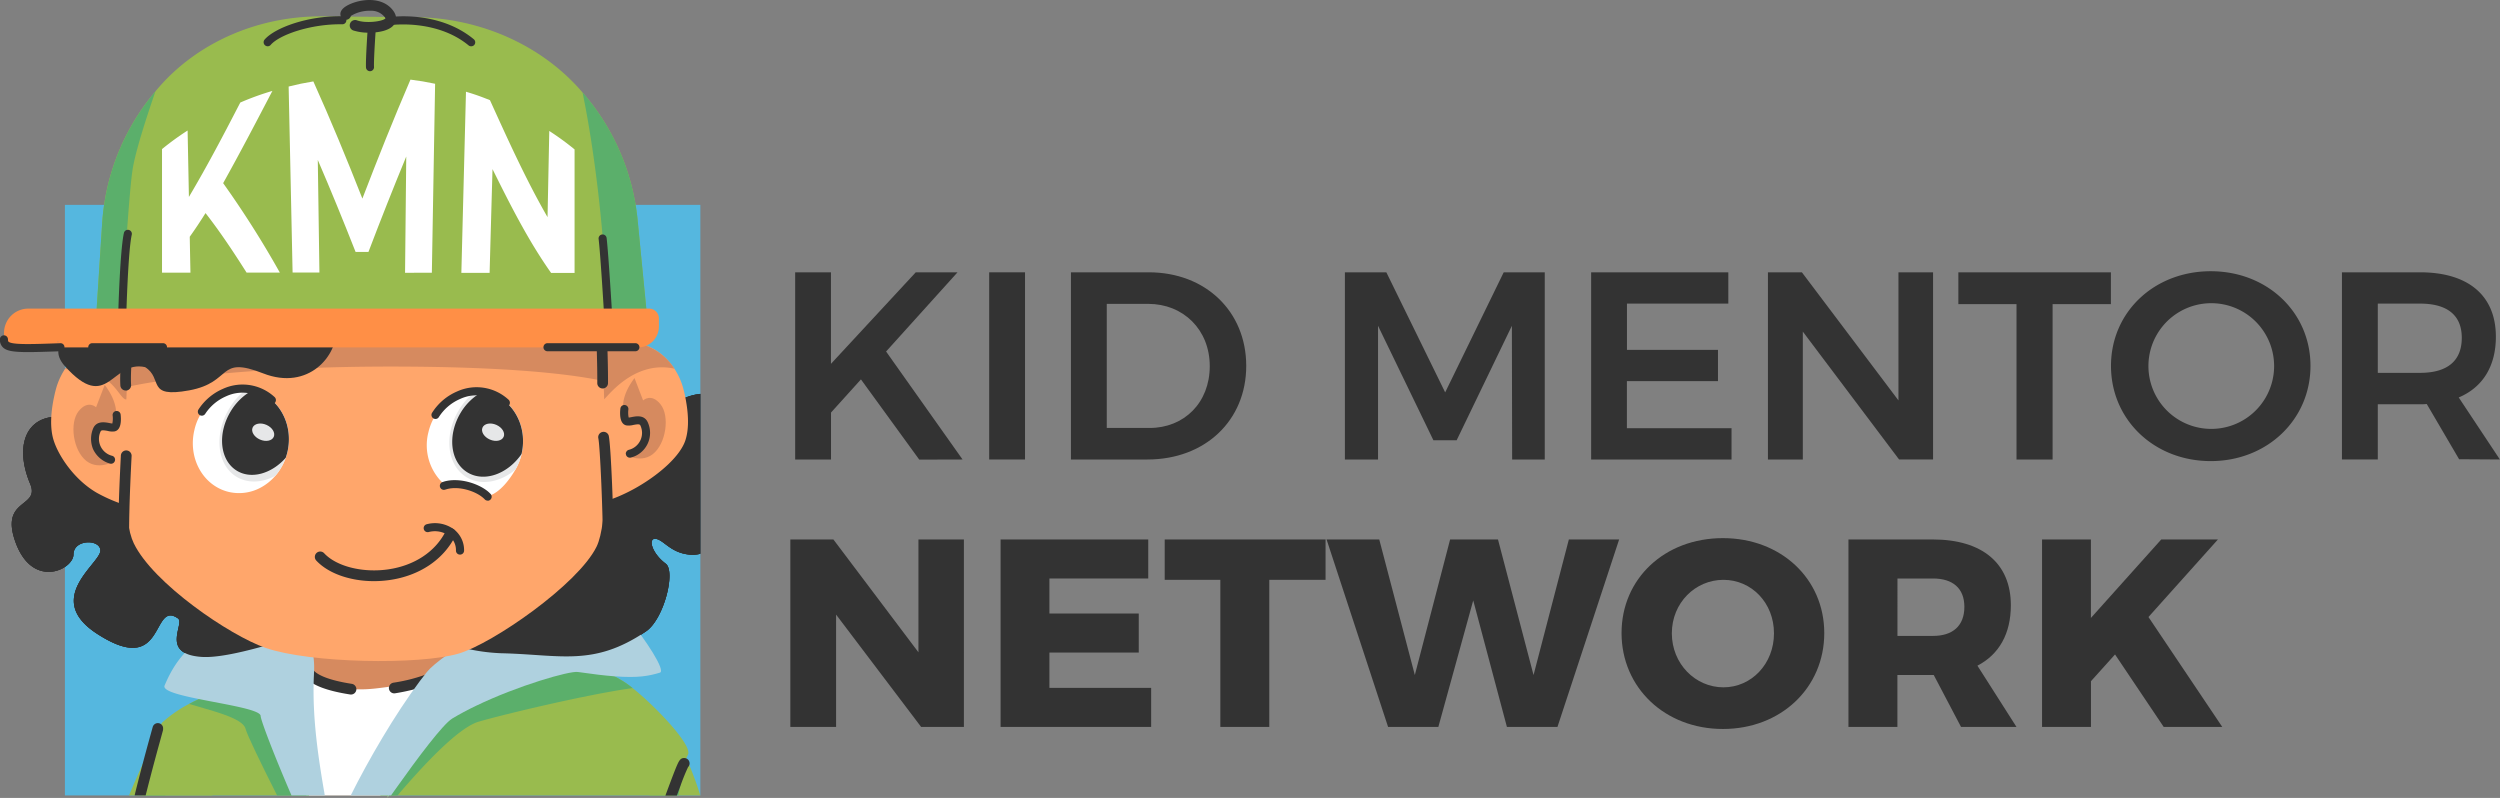 <?xml version="1.0" encoding="UTF-8"?>
<svg xmlns="http://www.w3.org/2000/svg" id="Layer_1" data-name="Layer 1" viewBox="0 0 860.07 274.52">
  <rect x="0" y="0" width="860.07" height="274.52" fill="#808080" stroke="none"/>
  <defs>
    <style>.cls-1{fill:#333;}.cls-2{fill:#55b7df;}.cls-3{fill:#d68a5f;}.cls-4{fill:#99bb4e;}.cls-5{fill:#fff;}.cls-6{fill:#5baf6b;}.cls-7{fill:#afd1df;}.cls-8{fill:#ffa66b;}.cls-9{fill:#ff8f46;}.cls-10{fill:#e6e7e8;}.cls-11{fill:none;stroke:#000;stroke-linecap:round;stroke-miterlimit:10;stroke-width:8px;}</style>
  </defs>
  <path class="cls-1" d="M437.12,244.15,410.81,207l24.56-27.23H421l-29.16,31.47V179.75H379.53v64.4h12.33V228l10.3-11.41,20.06,27.6Z" transform="translate(-105.97 -86.07)"></path>
  <path class="cls-1" d="M446.28,179.75v64.4h12.33v-64.4Z" transform="translate(-105.97 -86.07)"></path>
  <path class="cls-1" d="M501.17,179.75H474.4v64.4h26.31c19.88,0,34-13.43,34-32.2S520.68,179.75,501.17,179.75Zm.28,53.55H486.73V190.61H501c12,0,21.16,8.83,21.16,21.43S513.32,233.3,501.45,233.3Z" transform="translate(-105.97 -86.07)"></path>
  <path class="cls-1" d="M568.65,179.75v64.4h11.4v-46l19.05,39.38h8l19-39.38.09,46h11.22v-64.4H623.29l-20.14,41.31-20.24-41.31Z" transform="translate(-105.97 -86.07)"></path>
  <path class="cls-1" d="M653.37,179.75v64.4h48.3V233.39h-36V217.2H697V206.43H665.69V190.52h34.87V179.75Z" transform="translate(-105.97 -86.07)"></path>
  <path class="cls-1" d="M714.19,179.75v64.4h12v-44l33.12,44H771v-64.4H759.09v44.07l-33.22-44.07Z" transform="translate(-105.97 -86.07)"></path>
  <path class="cls-1" d="M779.7,179.75V190.7h20v53.45h12.42V190.7h20.06V179.75Z" transform="translate(-105.97 -86.07)"></path>
  <path class="cls-1" d="M866.53,179.38c-19.41,0-34.32,14-34.32,32.57s14.91,32.75,34.32,32.75,34.31-14.26,34.31-32.75S885.94,179.38,866.53,179.38Zm.18,11a21.62,21.62,0,0,1,0,43.24,21.62,21.62,0,1,1,0-43.24Z" transform="translate(-105.97 -86.07)"></path>
  <path class="cls-1" d="M966,244.15l-14.16-21.34c8.28-3.5,12.78-10.77,12.78-20.89,0-14.16-9.47-22.17-26.12-22.17H911.66v64.4H924v-19h14.54a19,19,0,0,0,2.3-.09l11.13,19Zm-42-53.63h14.54c9.2,0,14.35,3.86,14.35,11.77,0,8.1-5.15,12.05-14.35,12.05H924Z" transform="translate(-105.97 -86.07)"></path>
  <path class="cls-1" d="M377.87,271.66v64.49h15.74V297.51l29.25,38.64h14.72V271.66H421.94v38.82l-29.26-38.82Z" transform="translate(-105.97 -86.07)"></path>
  <path class="cls-1" d="M450.2,271.66v64.49H502V322.72H467V310.57h30.73V297.14H467V285.09h34V271.66Z" transform="translate(-105.97 -86.07)"></path>
  <path class="cls-1" d="M506.66,271.66v13.89H525.8v50.6h16.84v-50.6H562V271.66Z" transform="translate(-105.97 -86.07)"></path>
  <path class="cls-1" d="M562.35,271.66l21.16,64.49H600.8l12-43.52,11.59,43.52h17.39L663,271.66H645.7L633.55,318.3l-12.23-46.64H604.85L592.71,318.3l-12.24-46.64Z" transform="translate(-105.97 -86.07)"></path>
  <path class="cls-1" d="M698.7,271.2c-20,0-34.87,13.89-34.87,32.66s14.91,33,34.87,33,34.87-14.17,34.87-33C733.57,285.18,718.66,271.2,698.7,271.2Zm.18,14.35c9.66,0,17.39,7.91,17.39,18.4s-7.73,18.58-17.39,18.58-17.75-8.09-17.75-18.58S689.22,285.55,698.88,285.55Z" transform="translate(-105.97 -86.07)"></path>
  <path class="cls-1" d="M799.69,336.15l-13.43-21.07c7.45-3.86,11.5-11,11.5-20.79,0-14.35-9.76-22.63-26.87-22.63h-29v64.49h16.84V318.3h12.51l9.38,17.85Zm-40.94-51.06H771c6.81,0,10.77,3.4,10.77,9.75,0,6.53-4,10-10.77,10H758.75Z" transform="translate(-105.97 -86.07)"></path>
  <path class="cls-1" d="M870.49,336.15,845.1,298.34,869,271.66h-19.5l-24.2,27v-27H808.49v64.49h16.83V320.42l8.28-9.2,16.74,24.93Z" transform="translate(-105.97 -86.07)"></path>
  <rect class="cls-2" x="22.33" y="70.48" width="218.61" height="203.17"></rect>
  <path class="cls-1" d="M346.9,221.58v55a10.65,10.65,0,0,1-4.1.25c-6.23-.75-8.52-5-11.22-5.39S330,276.23,335,280c3.5,2.62-.6,19.1-6.82,23.3-18,12.15-29.23,8-49.57,7.52s-47.14-14.54-47.14-14.54S190,313.06,175.41,312.06s-5.65-11.51-8.23-13.27c-9.27-6.36-4,20.8-27.87,5.27-18.54-12.09,1.2-24.13,1.2-28.57,0-4-9.26-4-9.26,1.37,0,2.13-2.51,4.64-5.85,5.57-4.48,1.24-10.45-.33-13.9-9.34-6-15.74,8.38-12.16,4.88-20.5-5.47-13.09-1.41-22.94,9-23.17a20.27,20.27,0,0,1,5.08.54c6.39,1.45,2.08-29.8,8.21-29.37l158.77-6.14s23,4.75,24.75,9.26,16.26,13,18.22,19.77A19.88,19.88,0,0,1,346.9,221.58Z" transform="translate(-105.97 -86.07)"></path>
  <path class="cls-1" d="M346.9,221.58v55a10.29,10.29,0,0,1-4.1.25c-6.23-.75-8.52-5-11.22-5.38S330,276.23,335,280c3.5,2.62-.6,19.1-6.82,23.3-18,12.16-29.23,8-49.57,7.51a64.2,64.2,0,0,1-11-1.34c-17.84-3.6-36.14-13.18-36.14-13.18s-18.66,7.55-35.36,12.23c-8.18,2.28-15.9,3.87-20.71,3.55-14.6-1-5.65-11.52-8.23-13.28-9.27-6.37-4,20.81-27.87,5.27-18.53-12.08,1.21-24.12,1.21-28.57,0-4-9.27-4-9.27,1.36,0,2.15-2.5,4.64-5.85,5.58-4.48,1.23-10.45-.33-13.9-9.34-6-15.75,8.38-12.15,4.88-20.5-5.14-12.31-1.86-21.78,7.25-23a12.69,12.69,0,0,1,1.77-.14,20.84,20.84,0,0,1,5.08.55,1.59,1.59,0,0,0,1.41-.3,4.86,4.86,0,0,0,1.36-2.42,47.72,47.72,0,0,0,1.31-9.74c.08-1.26.17-2.55.25-3.81.17-2.65.37-5.22.71-7.38,0-.27.1-.54.14-.79.56-3,1.44-5.05,3-4.93l9.68-.38,2.31-.09,1.41,0L205.46,198h0l92-3.57s6.94,1.44,13.49,3.47l.08,0c.56.18,1.13.36,1.67.55s1.35.46,2,.7c3.81,1.4,6.92,3,7.52,4.52a3,3,0,0,0,.21.45.42.42,0,0,0,.08.12,8.08,8.08,0,0,0,1,1.39c.34.39.72.8,1.15,1.23,1.71,1.71,4.07,3.67,6.44,5.73,4.14,3.57,8.36,7.43,9.35,10.86.43-.21.88-.4,1.32-.57A19.66,19.66,0,0,1,346.9,221.58Z" transform="translate(-105.97 -86.07)"></path>
  <polygon class="cls-3" points="176.26 229.89 173.96 232.26 163.71 242.84 136.31 271.13 133.87 273.65 133.03 274.52 133.66 273.65 105.87 273.65 104.77 268.14 99.09 240.25 96.31 226.55 103.54 217.65 105.47 217.56 168.88 214.92 170.46 214.86 176.26 229.89"></polygon>
  <path class="cls-4" d="M346.89,359.72h-17.5l4-6.56,5.5-3.9L342,347c.35.64.7,1.37,1.07,2.21A111.3,111.3,0,0,1,346.89,359.72Z" transform="translate(-105.97 -86.07)"></path>
  <path class="cls-5" d="M273.2,313.51l-4.95,6.82h0l-.05.06-28.56,39.33H211.34l-5.12-13.42-.57-9.77-.59-10.21-.83-14.26c1.08.86,3.92,4.69,9.69,7.62,4.83,2.48,11.71,4.31,21.32,3.24a140.59,140.59,0,0,0,15.2-2.55A147.31,147.31,0,0,0,273.2,313.51Z" transform="translate(-105.97 -86.07)"></path>
  <path class="cls-6" d="M342,347c-.21.5-.95,4.11-2,9.37-.2,1.05-.42,2.15-.64,3.32h-10l4-6.56,5.5-3.9Z" transform="translate(-105.97 -86.07)"></path>
  <path class="cls-4" d="M179,359.72H150.36c1.56-3.74,3.09-7.27,4.53-10.41a86.44,86.44,0,0,1,5.09-9.82,11.34,11.34,0,0,1,2.09-2.59l.29-.21,15.08,16.58Z" transform="translate(-105.97 -86.07)"></path>
  <path class="cls-6" d="M162.9,359.72h-7.47q1-2.93,2.1-5.83c1.55-4.15,3.21-8.31,5-12.42Z" transform="translate(-105.97 -86.07)"></path>
  <path class="cls-4" d="M212.3,359.72H154.86c1.76-8.23,3.56-15.24,5.12-20.23.51-1.64,1-3.05,1.44-4.21.06-.17.12-.34.19-.5a44.54,44.54,0,0,1,9.44-6.56c1.09-.58,2.21-1.13,3.37-1.66,8.19-3.73,18-6.09,26.79-5.48l4.44,15.45,5.08,17.68Z" transform="translate(-105.97 -86.07)"></path>
  <path class="cls-4" d="M342.66,345.64c-.16.32-.36.76-.59,1.31h0a.59.59,0,0,1,0,.08c-1.08,2.5-2.87,7.1-5,12.69H239.84l-.85.87.64-.87h-2.84c13.7-18,30.37-38.09,31.4-39.33l.05-.06h0l11.67-2,28.3-4.84,9.17,5.24,2.79,1.59a35,35,0,0,1,3.42,2.46C331.63,329.17,344.23,342.5,342.66,345.64Z" transform="translate(-105.97 -86.07)"></path>
  <path class="cls-6" d="M212.3,359.72h-11c-5.38-10.65-10.32-20.79-10.88-23-1-3.77-12.47-6.34-19.39-8.47,1.09-.58,2.21-1.13,3.37-1.66,8.19-3.73,18-6.09,26.79-5.48l4.44,15.45,5.08,17.68Z" transform="translate(-105.97 -86.07)"></path>
  <path class="cls-6" d="M323.6,322.79c-15.38,2.13-44,8.95-53,11.57-6.75,2-18.32,14.16-27.87,25.36h-2.91l-.85.87.64-.87h-2.84c13.7-18,30.37-38.09,31.4-39.33l.05-.06h0l11.67-2,28.3-4.84,9.17,5.24,2.79,1.59A35,35,0,0,1,323.6,322.79Z" transform="translate(-105.97 -86.07)"></path>
  <path class="cls-1" d="M241.57,324.61a1.85,1.85,0,0,1-.29-3.67,57.58,57.58,0,0,0,12.78-3.41,1.85,1.85,0,0,1,1.85-.77,1.92,1.92,0,0,1,1.62,1.91c0,1.32-.83,2.05-5.41,3.5a71.42,71.42,0,0,1-10.26,2.42Zm13.68-4.21Z" transform="translate(-105.97 -86.07)"></path>
  <path class="cls-1" d="M226.77,325l-.28,0c-8.16-1.26-13.37-3.27-15.48-6a1.85,1.85,0,0,1,2.92-2.26c.54.69,3.06,3.05,13.12,4.6a1.85,1.85,0,0,1-.28,3.67Z" transform="translate(-105.97 -86.07)"></path>
  <path class="cls-7" d="M217.71,359.72H206.25c-5.58-12.9-10.57-25.77-10.61-27.35-.07-2.14-11.76-3.88-21.22-5.81-6.88-1.38-12.58-2.86-11.83-4.64,4.72-11.18,9.66-14.14,23.84-25.89,8.65-7.17,20-3.14,25,7.6a29.45,29.45,0,0,1,2.55,14.2c0,.62-.06,1.23-.07,1.85C213.43,333.52,215.54,347.18,217.71,359.72Z" transform="translate(-105.97 -86.07)"></path>
  <path class="cls-7" d="M333,317.48c-3.82,1.14-7.38,1.88-15.61,1.26-3.32-.25-7.43-.73-12.63-1.49-2.81-.43-20.5,4.63-35.08,11.66-2.89,1.39-5.64,2.86-8.15,4.37-3.22,2-11.71,13.3-19.25,23.92l-1.79,2.52h-.65l-.85.87.64-.87h-13c6.16-12.32,15.15-27.8,23.79-39.35.82-1.07,1.62-2.12,2.42-3.12,2.32-2.91,9.48-7.92,22-16.26,7.84-5.2,17.77-11.72,29.92-19.82,1.61-1.07,6.19,4.34,17.71,18.21C327.9,305.91,335.13,316.85,333,317.48Z" transform="translate(-105.97 -86.07)"></path>
  <path class="cls-1" d="M346.9,221.58v55a10.29,10.29,0,0,1-4.1.25c-6.23-.75-8.52-5-11.22-5.38S330,276.23,335,280c3.5,2.62-.6,19.1-6.82,23.3-18,12.16-29.23,8-49.57,7.51a64.2,64.2,0,0,1-11-1.34c-17.84-3.6-36.14-13.18-36.14-13.18s-18.66,7.55-35.36,12.23c-8.18,2.28-15.9,3.87-20.71,3.55-14.6-1-5.65-11.52-8.23-13.28-9.27-6.37-4,20.81-27.87,5.27-18.53-12.08,1.21-24.12,1.21-28.57,0-4-9.27-4-9.27,1.36,0,2.15-2.5,4.64-5.85,5.58-4.48,1.23-10.45-.33-13.9-9.34-6-15.75,8.38-12.15,4.88-20.5-5.14-12.31-1.86-21.78,7.25-23a12.69,12.69,0,0,1,1.77-.14,20.84,20.84,0,0,1,5.08.55,1.59,1.59,0,0,0,1.41-.3,4.86,4.86,0,0,0,1.36-2.42,47.72,47.72,0,0,0,1.31-9.74c.08-1.26.17-2.55.25-3.81.17-2.65.37-5.22.71-7.38,0-.27.1-.54.14-.79.56-3,1.44-5.05,3-4.93l9.68-.38,2.31-.09,1.41,0L205.46,198h0l92-3.57s6.94,1.44,13.49,3.47l.08,0c.56.18,1.13.36,1.67.55s1.35.46,2,.7c3.81,1.4,6.92,3,7.52,4.52a3,3,0,0,0,.21.45.42.42,0,0,0,.08.12,8.08,8.08,0,0,0,1,1.39c.34.39.72.8,1.15,1.23,1.71,1.71,4.07,3.67,6.44,5.73,4.14,3.57,8.36,7.43,9.35,10.86.43-.21.88-.4,1.32-.57A19.66,19.66,0,0,1,346.9,221.58Z" transform="translate(-105.97 -86.07)"></path>
  <path class="cls-8" d="M341.79,237.46c-1.72,5.41-8.74,11.62-16.41,16.08a58.81,58.81,0,0,1-6.44,3.24c-.93.4-1.86.76-2.76,1.08a29.59,29.59,0,0,1-5.82,1.5,13.83,13.83,0,0,1-3.72.08l-.4-.06c-5.3-1-1.57-19.65,2.8-36.07,1.58-5.92,2.52-10.12,3.07-13a48.42,48.42,0,0,0,.8-4.89,20.63,20.63,0,0,1,8.31-1.78c.33,0,.66,0,1,0a19.58,19.58,0,0,1,11.89,4.81,18.31,18.31,0,0,1,1.5,1.43,22.15,22.15,0,0,1,2.35,3,23.46,23.46,0,0,1,3.12,7c.21.78.39,1.53.54,2.26C342.75,227.6,343.18,233.11,341.79,237.46Z" transform="translate(-105.97 -86.07)"></path>
  <path class="cls-3" d="M338,212.91c-14.8-3.25-24.15,11.38-24.38,10.57,0-.15.23-5.22-1.26-5.59-.07-1.75-.13-3.48-.2-5.21.84-4.68,1-6.6,1-6.6a23.39,23.39,0,0,1,9.12-2.37,19.58,19.58,0,0,1,11.89,4.81,18.31,18.31,0,0,1,1.5,1.43A22.15,22.15,0,0,1,338,212.91Z" transform="translate(-105.97 -86.07)"></path>
  <path class="cls-8" d="M160,259.55l-.4.06c-1.1.15-5.29,1.5-6.66,1.31a54.31,54.31,0,0,1-13.62-5.29c-7.69-4.42-13.15-12.6-14.87-18-1.39-4.35-1-9.86.18-15.27.15-.73.33-1.49.54-2.26a23.66,23.66,0,0,1,1.67-4.48,22.69,22.69,0,0,1,1.46-2.56,21.76,21.76,0,0,1,3.45-4,20.62,20.62,0,0,1,3.91-2.78,19.49,19.49,0,0,1,9.37-2.4,19.9,19.9,0,0,1,4.86.6l.45.12.1,0a20.39,20.39,0,0,1,2.89,1s.37,4.7,3.87,17.85c2.26,8.51,4.36,17.64,5.11,24.58C163,254.51,162.54,259.08,160,259.55Z" transform="translate(-105.97 -86.07)"></path>
  <path class="cls-8" d="M311.19,274.18c-6.42,13-35.69,33.25-47.39,36.73-13.54,4-51.18,3.34-66.42-1.93C185,304.71,158.65,286.74,152,273c-3.81-7.83-3.9-29.79-2.6-53.7.29-5.32.65-10.74,1.05-16.12.68-9.17,1.49-18.23,2.3-26.51,6.52-66.86,157.38-68.62,159.43,8.34.1,3.77.28,8.13.5,12.85.28,6,.61,12.55.9,19.27C314.6,240.73,315.17,266.13,311.19,274.18Z" transform="translate(-105.97 -86.07)"></path>
  <path class="cls-3" d="M150.33,204.57c-.34,6.32-.64,12.66-.89,18.9-1.39.24-3-3.77-6.31-6.28-5.08-3.87-11.6-3.95-14.84-4.13a21.76,21.76,0,0,1,3.45-4,20.62,20.62,0,0,1,3.91-2.78,19.49,19.49,0,0,1,9.37-2.4,19.9,19.9,0,0,1,4.86.6Z" transform="translate(-105.97 -86.07)"></path>
  <path class="cls-3" d="M313.57,217.14c-5.31-1.1-22.92-4.69-68.09-4.95-64-.38-94.82,6.8-94.82,6.8a4.61,4.61,0,0,1-1.27.32c.29-5.32.65-10.74,1.05-16.12,31.16-1,128-4,162.23-5.32C313,203.85,313.28,210.42,313.57,217.14Z" transform="translate(-105.97 -86.07)"></path>
  <path class="cls-1" d="M313.28,219.72h0a1.85,1.85,0,0,1-1.83-1.87c.1-9.44-.95-33.84-1.55-36.25a1.85,1.85,0,0,1,3.58-.9c.78,3.12,1.75,28.68,1.66,37.19A1.85,1.85,0,0,1,313.28,219.72Z" transform="translate(-105.97 -86.07)"></path>
  <path class="cls-1" d="M149.22,220.42a1.85,1.85,0,0,1-1.84-1.72c-.29-4.35.4-13.7,2.31-31.27a1.85,1.85,0,0,1,3.67.4c-1.25,11.52-2.65,25.4-2.29,30.62a1.85,1.85,0,0,1-1.72,2Z" transform="translate(-105.97 -86.07)"></path>
  <path class="cls-4" d="M325.18,204.28l-182.56.16a3.76,3.76,0,0,1-3.93-3.84l.25-3.89,2.19-34.09a78.14,78.14,0,0,1,18.33-45.15h0c.52-.63,1.06-1.25,1.6-1.86,13.7-15.42,34.4-24.11,56-23.91l31.67.28c22.05.2,43,9.31,56.92,25.06l.69.8a78.31,78.31,0,0,1,18.94,43.62L329,199.21l.1,1.12A3.76,3.76,0,0,1,325.18,204.28Z" transform="translate(-105.97 -86.07)"></path>
  <path class="cls-6" d="M314.38,198.92s.37-11.08-.06-17.85c-1.93-30.6-5.76-52.74-7.95-63.23a78.31,78.31,0,0,1,18.94,43.62L329,199.21Z" transform="translate(-105.97 -86.07)"></path>
  <path class="cls-6" d="M178.24,195.56l-39.3,1.15,2.19-34.09a78.14,78.14,0,0,1,18.33-45.15c-2.7,7.8-7,20.8-7.93,27.29-1.41,9.63-3.56,47.43-3.56,47.43Z" transform="translate(-105.97 -86.07)"></path>
  <path class="cls-1" d="M315.18,195.83a1.38,1.38,0,0,1-1.38-1.3c0-.22-1.28-21.31-1.89-26.25a1.37,1.37,0,0,1,1.2-1.54,1.39,1.39,0,0,1,1.55,1.2c.62,5,1.85,25.55,1.91,26.42a1.39,1.39,0,0,1-1.3,1.46Z" transform="translate(-105.97 -86.07)"></path>
  <path class="cls-1" d="M221.59,199.17c.67,9.08-9.44,21.48-25.09,15.35-16-6.27-10.32,3.06-25.45,5.85-15,2.75-8.79-4-15.16-8-11.63-2.55-12.81,16.13-27.6-.33-7.27-8.11,5-13.33,8.62-12.85s33.08.08,38.51-1.64S221.59,199.17,221.59,199.17Z" transform="translate(-105.97 -86.07)"></path>
  <path class="cls-1" d="M148,195.83h0a1.39,1.39,0,0,1-1.35-1.42c0-.91.61-22.27,1.95-28.2a1.38,1.38,0,1,1,2.7.61c-1.28,5.67-1.87,27.44-1.88,27.66A1.38,1.38,0,0,1,148,195.83Z" transform="translate(-105.97 -86.07)"></path>
  <path class="cls-9" d="M9.73,106.17H223.3a3.38,3.38,0,0,1,3.38,3.38v2.8a7.16,7.16,0,0,1-7.16,7.16H3.59a2.2,2.2,0,0,1-2.2-2.2v-2.8a8.34,8.34,0,0,1,8.34-8.34Z"></path>
  <path class="cls-1" d="M234.62,286c-8.12,0-15.69-2.62-19.84-7.08a1.85,1.85,0,0,1,2.71-2.52c4.19,4.52,13.22,6.81,21.95,5.56,9.08-1.29,16.32-6.08,19.87-13.14a1.84,1.84,0,1,1,3.3,1.65c-4.1,8.16-12.35,13.68-22.65,15.15A38.68,38.68,0,0,1,234.62,286Z" transform="translate(-105.97 -86.07)"></path>
  <path class="cls-1" d="M264.21,276.87a1.38,1.38,0,0,1-1.38-1.38,6.22,6.22,0,0,0-2.39-5.09,8.25,8.25,0,0,0-7-1.29,1.38,1.38,0,0,1-.66-2.69,11,11,0,0,1,9.4,1.8,9.05,9.05,0,0,1,3.45,7.27A1.38,1.38,0,0,1,264.21,276.87Z" transform="translate(-105.97 -86.07)"></path>
  <path class="cls-3" d="M126.42,203.74l-.88.1C125.54,203.41,125.85,203.39,126.42,203.74Z" transform="translate(-105.97 -86.07)"></path>
  <path class="cls-3" d="M324.25,216.12c-4.76,6.37-4.16,10.59-3.69,13.67.53,3.47,7.44-1.7,6.83,4.28s-3.15,7.38-5.69,7.58,4.22,4.29,8.84.67,5.9-13.13,2.68-17.15-6-1.34-6-1.34Z" transform="translate(-105.97 -86.07)"></path>
  <path class="cls-3" d="M142,218.47c4.75,6.37,4.15,10.59,3.68,13.67-.53,3.47-6.59-1.73-6.83,4.28-.24,5.8,3.15,7.38,5.7,7.58s-4.23,4.29-8.85.67-5.9-13.13-2.68-17.15,6-1.34,6-1.34Z" transform="translate(-105.97 -86.07)"></path>
  <path class="cls-5" d="M204.82,241.66a18.84,18.84,0,0,1-.57,1.93h0a19.2,19.2,0,0,1-1.3,2.92,18.6,18.6,0,0,1-2.25,3.25h0a17.86,17.86,0,0,1-4.94,4,15.62,15.62,0,0,1-11.08,1.55c-8.83-2.1-14.13-11.62-11.84-21.26a18.1,18.1,0,0,1,13-13.64,15.3,15.3,0,0,1,4.78-.38l.31,0a13,13,0,0,1,1.82.29l.18,0C201.8,222.51,207.11,232,204.82,241.66Z" transform="translate(-105.97 -86.07)"></path>
  <path class="cls-10" d="M204.82,241.66a18.84,18.84,0,0,1-.57,1.93h0a19.2,19.2,0,0,1-1.3,2.92,18.6,18.6,0,0,1-2.25,3.25h0c-4.51,2.4-9.44,2.7-13.34.35-6.76-4.09-7.88-14.62-2.49-23.54a23.57,23.57,0,0,1,5.79-6.53l.31,0a13,13,0,0,1,1.82.29l.18,0C201.8,222.51,207.11,232,204.82,241.66Z" transform="translate(-105.97 -86.07)"></path>
  <path class="cls-1" d="M204.82,241.67c-.16.65-.35,1.3-.57,1.92h0c-4.84,5.44-11.78,7.46-16.77,4.44-5.86-3.55-6.83-12.69-2.16-20.41a19.75,19.75,0,0,1,7.47-7.26l.18,0C201.8,222.51,207.11,232,204.82,241.67Z" transform="translate(-105.97 -86.07)"></path>
  <ellipse class="cls-10" cx="196.5" cy="234.74" rx="2.76" ry="3.97" transform="translate(-203.32 234.47) rotate(-66.34)"></ellipse>
  <path class="cls-1" d="M148.64,275.84a1.86,1.86,0,0,1-1.85-1.78c-.24-6.36,0-16.56.76-31.18a1.85,1.85,0,1,1,3.69.19c-.74,14.51-1,24.6-.76,30.85a1.85,1.85,0,0,1-1.77,1.92Z" transform="translate(-105.97 -86.07)"></path>
  <path class="cls-1" d="M315.18,274.93h0a1.84,1.84,0,0,1-1.83-1.86c.1-9.44-.95-33.84-1.55-36.26a1.85,1.85,0,0,1,3.58-.9c.78,3.13,1.75,28.69,1.66,37.2A1.84,1.84,0,0,1,315.18,274.93Z" transform="translate(-105.97 -86.07)"></path>
  <path class="cls-1" d="M144.18,245.62a1.48,1.48,0,0,1-.46-.08,9.24,9.24,0,0,1-5.75-5,9.35,9.35,0,0,1,.08-7.16c1.19-2.6,4-2.06,5.5-1.78.33.07.78.15,1.06.18a8,8,0,0,0,.11-2.78,1.38,1.38,0,0,1,2.75-.32c.18,1.57.36,5.29-2.06,5.8a5.93,5.93,0,0,1-2.38-.16c-1.84-.35-2.25-.25-2.46.21a6,6,0,0,0,4.06,8.37,1.37,1.37,0,0,1,.85,1.76A1.38,1.38,0,0,1,144.18,245.62Z" transform="translate(-105.97 -86.07)"></path>
  <path class="cls-1" d="M322.69,243.53a1.38,1.38,0,0,1-.46-2.69,6,6,0,0,0,4.06-8.37c-.21-.46-.61-.56-2.46-.2a6.11,6.11,0,0,1-2.38.15c-2.41-.51-2.24-4.23-2.05-5.8a1.38,1.38,0,0,1,2.75.32h0a8.25,8.25,0,0,0,.1,2.78c.29,0,.74-.11,1.06-.17,1.51-.29,4.31-.83,5.5,1.78a8.76,8.76,0,0,1-5.67,12.12A1.42,1.42,0,0,1,322.69,243.53Z" transform="translate(-105.97 -86.07)"></path>
  <path class="cls-5" d="M285.39,242.27h0a.19.19,0,0,1,0,.08,19.39,19.39,0,0,1-2.08,5.25c-1.86,3.22-5.2,7.78-9,9l-1.18-.29c-2.88-2.54-9.11-4.71-14-3.34a18,18,0,0,1-5.76-18.25c1.94-8.2,8.75-13.85,16.18-14.07a15.29,15.29,0,0,1,2.43.13,11.28,11.28,0,0,1,1.52.28C282.34,223.19,287.64,232.66,285.39,242.27Z" transform="translate(-105.97 -86.07)"></path>
  <path class="cls-10" d="M285.4,242.27h0a.19.19,0,0,1,0,.08,19.39,19.39,0,0,1-2.08,5.25c-5.23,4.39-11.85,5.66-16.83,2.65-6.73-4.07-7.92-14.41-2.66-23.11a22.47,22.47,0,0,1,5.78-6.45,15.23,15.23,0,0,1,2.43.13,11.28,11.28,0,0,1,1.52.28C282.34,223.19,287.64,232.66,285.4,242.27Z" transform="translate(-105.97 -86.07)"></path>
  <path class="cls-1" d="M285.39,242.27h0c-4.8,6.94-12.88,9.78-18.57,6.34-6-3.61-7-12.81-2.37-20.54a19.5,19.5,0,0,1,7.56-7.25,13.1,13.1,0,0,1,1.52.28C282.34,223.19,287.64,232.66,285.39,242.27Z" transform="translate(-105.97 -86.07)"></path>
  <ellipse class="cls-10" cx="275.58" cy="234.74" rx="2.76" ry="3.97" transform="translate(-155.97 306.9) rotate(-66.34)"></ellipse>
  <path class="cls-1" d="M273.72,258.3a1.37,1.37,0,0,1-1-.45,5.42,5.42,0,0,0-.48-.46c-2.74-2.42-8.49-4.23-12.68-3l-.44.13a1.38,1.38,0,1,1-.9-2.61l.58-.19c5.23-1.47,12,.74,15.28,3.63.26.24.49.46.69.68a1.39,1.39,0,0,1-1,2.31Z" transform="translate(-105.97 -86.07)"></path>
  <path class="cls-5" d="M176.68,159.38c-2.16,3.41-3.24,5.05-5.43,8.14.09,4.94.14,7.42.24,12.36h-9.78l0-42.52a94.14,94.14,0,0,1,8.8-6.39l.45,22.85c6.3-10.61,12-21.49,17.67-32.47a92.86,92.86,0,0,1,11.05-4c-5.55,10.64-11.1,21.26-16.94,31.73a333.82,333.82,0,0,1,19.5,30.77H190.8C186.36,172.85,181.8,165.94,176.68,159.38Z" transform="translate(-105.97 -86.07)"></path>
  <path class="cls-5" d="M245.32,179.92q.21-20,.41-40-6.73,16.32-13,32.82H228.3c-4.18-10.61-8.48-21.16-13-31.64q.28,19.36.56,38.74h-9.23q-.67-32-1.36-64c3.38-.83,5.08-1.19,8.5-1.76,6,13.3,11.53,26.75,16.87,40.31,5.27-13.74,10.72-27.41,16.54-40.93,3.41.44,5.11.73,8.48,1.43q-.55,32.5-1.12,65Z" transform="translate(-105.97 -86.07)"></path>
  <path class="cls-5" d="M303.64,137.47l0,42.5h-8.07c-7.91-11.19-14.08-23.48-20.16-35.72q-.51,17.85-1,35.7h-9.72l1.59-62.32c3.34,1,5,1.61,8.25,2.9,6.19,13.6,12.35,27.29,19.81,40.25l.6-29.65A94.48,94.48,0,0,1,303.64,137.47Z" transform="translate(-105.97 -86.07)"></path>
  <path class="cls-1" d="M115.62,207.2c-5.16,0-7.44-.41-8.68-1.65a3.67,3.67,0,0,1-1-2.89,1.39,1.39,0,0,1,2.77.12c0,.62.11.76.17.81,1.14,1.16,8.15.9,17.84.55a1.36,1.36,0,0,1,1.43,1.33,1.39,1.39,0,0,1-1.33,1.44C122.07,207.08,118.42,207.2,115.62,207.2Z" transform="translate(-105.97 -86.07)"></path>
  <path class="cls-1" d="M162.16,206.91H137.6a1.39,1.39,0,0,1,0-2.77h24.56a1.39,1.39,0,0,1,0,2.77Z" transform="translate(-105.97 -86.07)"></path>
  <path class="cls-1" d="M324.44,206.91h-30a1.39,1.39,0,1,1,0-2.77h30a1.39,1.39,0,1,1,0,2.77Z" transform="translate(-105.97 -86.07)"></path>
  <path class="cls-1" d="M232.94,97.31a17.23,17.23,0,0,1-5.43-.76,1.85,1.85,0,0,1,1.26-3.48c3.12,1.14,9,.36,9.8-.68a1.65,1.65,0,0,0-.26-.45,5.87,5.87,0,0,0-4.74-2.17,12.43,12.43,0,0,0-6.86,1.76,1.84,1.84,0,0,1-3.57-.07c-.35-1.46.67-2.76,3-3.86,4-1.88,11.38-2.86,15.1,2.14,1.74,2.35.77,4.15.28,4.82C240.07,96.55,236.36,97.31,232.94,97.31Zm-6.21-6.71h0Z" transform="translate(-105.97 -86.07)"></path>
  <path class="cls-1" d="M233.26,110.57a1.38,1.38,0,0,1-1.38-1.31c-.15-2.83.6-13.43.63-13.88a1.39,1.39,0,0,1,2.77.19c0,.11-.78,10.89-.64,13.54a1.39,1.39,0,0,1-1.31,1.46Z" transform="translate(-105.97 -86.07)"></path>
  <path class="cls-1" d="M268.05,102a1.4,1.4,0,0,1-.88-.32c-11-9.06-26.39-7-26.55-7a1.38,1.38,0,0,1-.39-2.74c.68-.1,16.75-2.24,28.7,7.6a1.38,1.38,0,0,1,.19,2A1.4,1.4,0,0,1,268.05,102Z" transform="translate(-105.97 -86.07)"></path>
  <path class="cls-1" d="M198.07,102a1.43,1.43,0,0,1-.91-.34,1.38,1.38,0,0,1-.13-2c3.48-4,14.7-8.22,26.75-8a1.37,1.37,0,0,1,1.36,1.41,1.4,1.4,0,0,1-1.41,1.36c-10.73-.19-21.59,3.57-24.61,7.06A1.42,1.42,0,0,1,198.07,102Z" transform="translate(-105.97 -86.07)"></path>
  <path class="cls-1" d="M255.79,230.21a1.36,1.36,0,0,1-.74-.22,1.38,1.38,0,0,1-.43-1.91,19,19,0,0,1,8.56-7.32,16.2,16.2,0,0,1,17.8,2.87,1.39,1.39,0,1,1-2,2,13.37,13.37,0,0,0-14.73-2.3,16.27,16.27,0,0,0-7.33,6.27A1.37,1.37,0,0,1,255.79,230.21Z" transform="translate(-105.97 -86.07)"></path>
  <path class="cls-1" d="M175.41,229.08a1.38,1.38,0,0,1-1.15-2.14,19,19,0,0,1,8.41-7.1,16.22,16.22,0,0,1,17.81,2.87,1.39,1.39,0,0,1-2,2,13.39,13.39,0,0,0-14.73-2.3,16.31,16.31,0,0,0-7.21,6.08A1.39,1.39,0,0,1,175.41,229.08Z" transform="translate(-105.97 -86.07)"></path>
  <path class="cls-1" d="M162.07,336.9a1.45,1.45,0,0,1,0,.29c0,.14-2.27,8.08-4.5,16.7-.51,1.93-1,3.9-1.49,5.83h-3.8c.84-3.44,1.77-7.06,2.65-10.41,1.84-6.92,3.45-12.64,3.58-13.13a1.83,1.83,0,0,1,2.27-1.27,1.67,1.67,0,0,1,.68.37A1.77,1.77,0,0,1,162.07,336.9Z" transform="translate(-105.97 -86.07)"></path>
  <path class="cls-11" d="M342.66,345.64" transform="translate(-105.97 -86.07)"></path>
  <path class="cls-1" d="M342.07,347h0a1.74,1.74,0,0,0-.71-.15c-1.11,0-1.64.58-2.46,2.46-.31.71-.67,1.59-1.1,2.7-.74,1.92-1.72,4.51-2.91,7.76h3.93c.46-1.22.86-2.33,1.24-3.32a69.09,69.09,0,0,1,2.61-6.45,1.86,1.86,0,0,0,.43-.71,1.47,1.47,0,0,0,.11-.59A1.84,1.84,0,0,0,342.07,347Z" transform="translate(-105.97 -86.07)"></path>
</svg>
